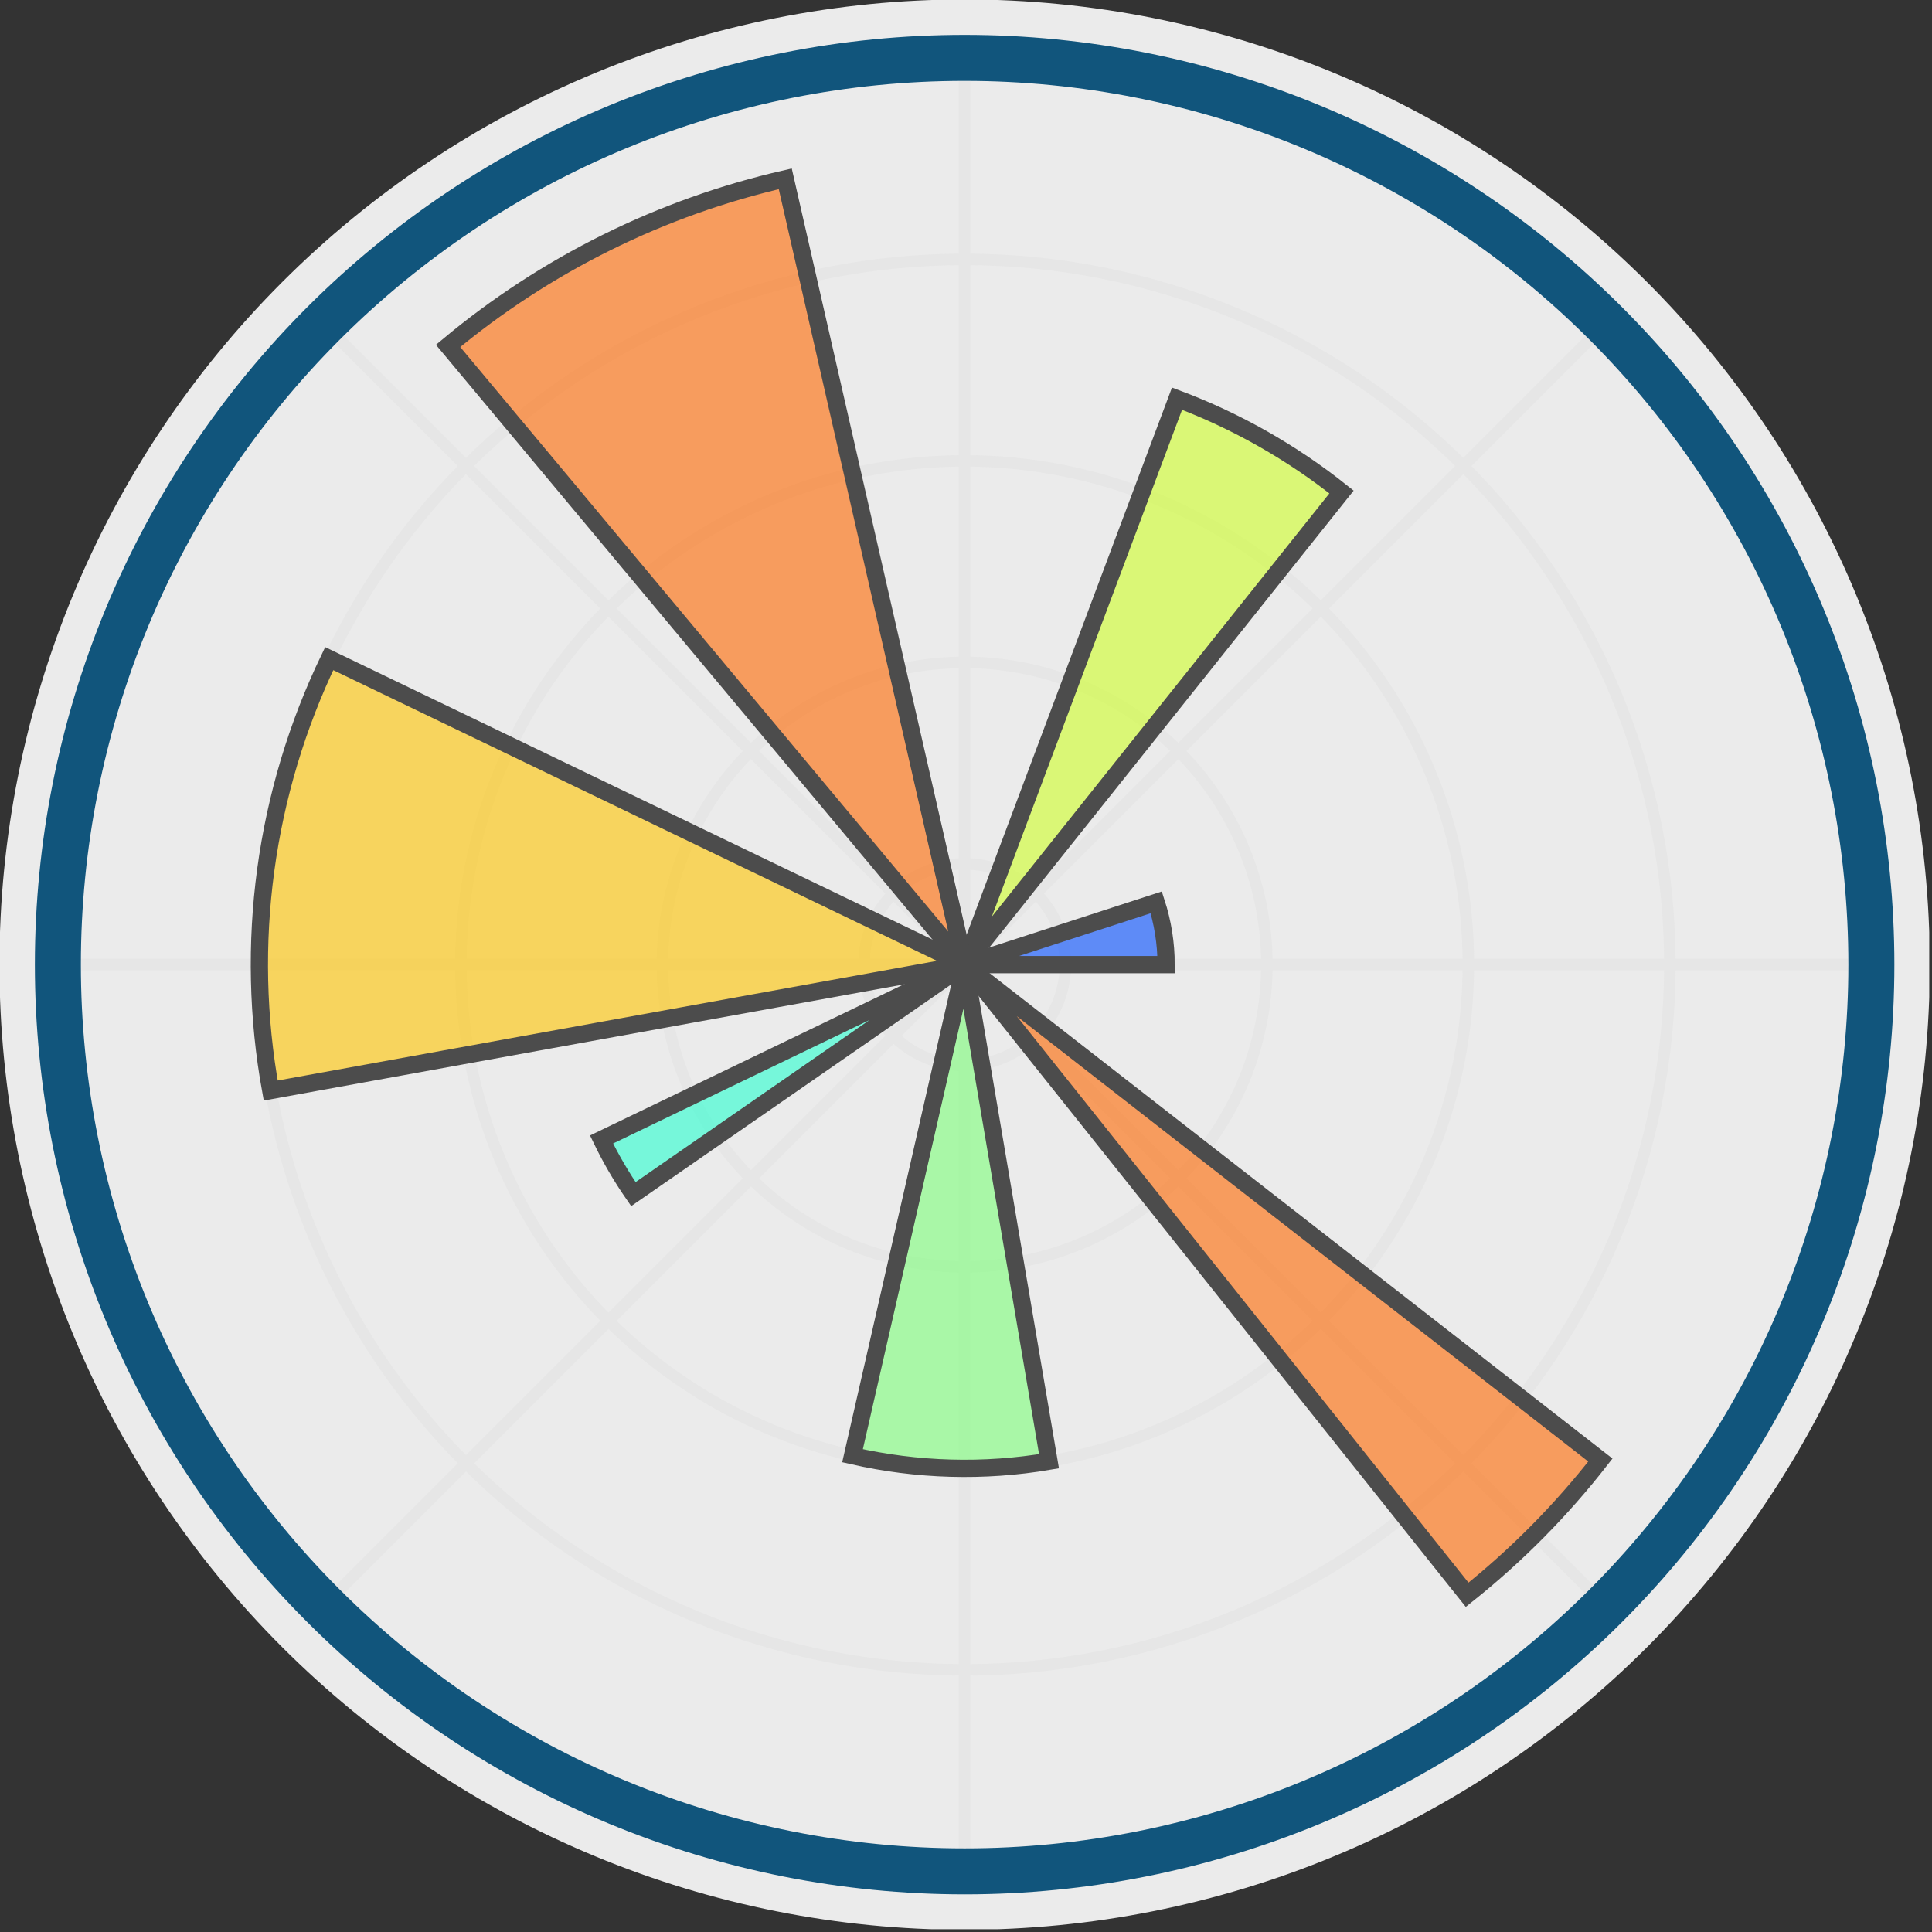 <svg width="224" height="224" viewBox="0 0 224 224" fill="none" xmlns="http://www.w3.org/2000/svg">
<rect x="0" y="0" width="224" height="224" fill="#333333" stroke="none"/>
<g clip-path="url(#clip0_136_19)">
<path d="M223.745 111.84C223.745 126.535 220.85 141.088 215.227 154.664C209.603 168.241 201.36 180.578 190.969 190.969C180.578 201.36 168.241 209.603 154.664 215.227C141.088 220.85 126.535 223.745 111.84 223.745C97.145 223.745 82.593 220.85 69.016 215.227C55.44 209.603 43.103 201.36 32.712 190.969C22.321 180.578 14.077 168.241 8.454 154.664C2.83 141.088 -0.064 126.535 -0.064 111.84C-0.064 97.145 2.83 82.593 8.454 69.016C14.077 55.44 22.321 43.103 32.712 32.712C43.103 22.321 55.44 14.077 69.016 8.454C82.593 2.83 97.145 -0.064 111.84 -0.064C126.535 -0.064 141.088 2.83 154.664 8.454C168.241 14.077 180.578 22.321 190.969 32.712C201.36 43.103 209.603 55.44 215.227 69.016C220.85 82.593 223.745 97.145 223.745 111.84Z" fill="white" fill-opacity="0.9"/>
<mask id="mask0_136_19" style="mask-type:luminance" maskUnits="userSpaceOnUse" x="6" y="6" width="211" height="211">
<path d="M216.97 111.84C216.97 98.035 214.25 84.363 208.967 71.609C203.684 58.854 195.94 47.264 186.178 37.502C176.416 27.74 164.826 19.996 152.071 14.713C139.317 9.43 125.646 6.71 111.84 6.71C98.035 6.71 84.363 9.43 71.609 14.713C58.854 19.996 47.264 27.74 37.502 37.502C27.74 47.264 19.996 58.854 14.713 71.609C9.43 84.363 6.71 98.035 6.71 111.84C6.71 125.646 9.43 139.317 14.713 152.071C19.996 164.826 27.74 176.416 37.502 186.178C47.264 195.94 58.854 203.684 71.609 208.967C84.363 214.25 98.035 216.97 111.84 216.97C125.646 216.97 139.317 214.25 152.071 208.967C164.826 203.684 176.416 195.94 186.178 186.178C195.94 176.416 203.684 164.826 208.967 152.071C214.25 139.317 216.97 125.646 216.97 111.84Z" fill="white"/>
</mask>
<g mask="url(#mask0_136_19)">
<path d="M111.84 111.84H216.969" stroke="#E6E6E6" stroke-width="1.333" stroke-linecap="square"/>
</g>
<mask id="mask1_136_19" style="mask-type:luminance" maskUnits="userSpaceOnUse" x="6" y="6" width="211" height="211">
<path d="M216.97 111.84C216.97 98.035 214.25 84.363 208.967 71.609C203.684 58.854 195.94 47.264 186.178 37.502C176.416 27.74 164.826 19.996 152.071 14.713C139.317 9.43 125.646 6.71 111.84 6.71C98.035 6.71 84.363 9.43 71.609 14.713C58.854 19.996 47.264 27.74 37.502 37.502C27.74 47.264 19.996 58.854 14.713 71.609C9.43 84.363 6.71 98.035 6.71 111.84C6.71 125.646 9.43 139.317 14.713 152.071C19.996 164.826 27.74 176.416 37.502 186.178C47.264 195.94 58.854 203.684 71.609 208.967C84.363 214.25 98.035 216.97 111.84 216.97C125.646 216.97 139.317 214.25 152.071 208.967C164.826 203.684 176.416 195.94 186.178 186.178C195.94 176.416 203.684 164.826 208.967 152.071C214.25 139.317 216.97 125.646 216.97 111.84Z" fill="white"/>
</mask>
<g mask="url(#mask1_136_19)">
<path d="M111.84 111.84L186.178 37.502" stroke="#E6E6E6" stroke-width="1.333" stroke-linecap="square"/>
</g>
<mask id="mask2_136_19" style="mask-type:luminance" maskUnits="userSpaceOnUse" x="6" y="6" width="211" height="211">
<path d="M216.97 111.84C216.97 98.035 214.25 84.363 208.967 71.609C203.684 58.854 195.94 47.264 186.178 37.502C176.416 27.74 164.826 19.996 152.071 14.713C139.317 9.43 125.646 6.71 111.84 6.71C98.035 6.71 84.363 9.43 71.609 14.713C58.854 19.996 47.264 27.74 37.502 37.502C27.74 47.264 19.996 58.854 14.713 71.609C9.43 84.363 6.71 98.035 6.71 111.84C6.71 125.646 9.43 139.317 14.713 152.071C19.996 164.826 27.74 176.416 37.502 186.178C47.264 195.94 58.854 203.684 71.609 208.967C84.363 214.25 98.035 216.97 111.84 216.97C125.646 216.97 139.317 214.25 152.071 208.967C164.826 203.684 176.416 195.94 186.178 186.178C195.94 176.416 203.684 164.826 208.967 152.071C214.25 139.317 216.97 125.646 216.97 111.84Z" fill="white"/>
</mask>
<g mask="url(#mask2_136_19)">
<path d="M111.84 111.84V6.71" stroke="#E6E6E6" stroke-width="1.333" stroke-linecap="square"/>
</g>
<mask id="mask3_136_19" style="mask-type:luminance" maskUnits="userSpaceOnUse" x="6" y="6" width="211" height="211">
<path d="M216.97 111.84C216.97 98.035 214.25 84.363 208.967 71.609C203.684 58.854 195.94 47.264 186.178 37.502C176.416 27.74 164.826 19.996 152.071 14.713C139.317 9.43 125.646 6.71 111.84 6.71C98.035 6.71 84.363 9.43 71.609 14.713C58.854 19.996 47.264 27.74 37.502 37.502C27.74 47.264 19.996 58.854 14.713 71.609C9.43 84.363 6.71 98.035 6.71 111.84C6.71 125.646 9.43 139.317 14.713 152.071C19.996 164.826 27.74 176.416 37.502 186.178C47.264 195.94 58.854 203.684 71.609 208.967C84.363 214.25 98.035 216.97 111.84 216.97C125.646 216.97 139.317 214.25 152.071 208.967C164.826 203.684 176.416 195.94 186.178 186.178C195.94 176.416 203.684 164.826 208.967 152.071C214.25 139.317 216.97 125.646 216.97 111.84Z" fill="white"/>
</mask>
<g mask="url(#mask3_136_19)">
<path d="M111.84 111.84L37.502 37.502" stroke="#E6E6E6" stroke-width="1.333" stroke-linecap="square"/>
</g>
<mask id="mask4_136_19" style="mask-type:luminance" maskUnits="userSpaceOnUse" x="6" y="6" width="211" height="211">
<path d="M216.97 111.84C216.97 98.035 214.25 84.363 208.967 71.609C203.684 58.854 195.94 47.264 186.178 37.502C176.416 27.74 164.826 19.996 152.071 14.713C139.317 9.43 125.646 6.71 111.84 6.71C98.035 6.71 84.363 9.43 71.609 14.713C58.854 19.996 47.264 27.74 37.502 37.502C27.74 47.264 19.996 58.854 14.713 71.609C9.43 84.363 6.71 98.035 6.71 111.84C6.71 125.646 9.43 139.317 14.713 152.071C19.996 164.826 27.74 176.416 37.502 186.178C47.264 195.94 58.854 203.684 71.609 208.967C84.363 214.25 98.035 216.97 111.84 216.97C125.646 216.97 139.317 214.25 152.071 208.967C164.826 203.684 176.416 195.94 186.178 186.178C195.94 176.416 203.684 164.826 208.967 152.071C214.25 139.317 216.97 125.646 216.97 111.84Z" fill="white"/>
</mask>
<g mask="url(#mask4_136_19)">
<path d="M111.84 111.84H6.71" stroke="#E6E6E6" stroke-width="1.333" stroke-linecap="square"/>
</g>
<mask id="mask5_136_19" style="mask-type:luminance" maskUnits="userSpaceOnUse" x="6" y="6" width="211" height="211">
<path d="M216.97 111.84C216.97 98.035 214.25 84.363 208.967 71.609C203.684 58.854 195.94 47.264 186.178 37.502C176.416 27.74 164.826 19.996 152.071 14.713C139.317 9.43 125.646 6.71 111.84 6.71C98.035 6.71 84.363 9.43 71.609 14.713C58.854 19.996 47.264 27.74 37.502 37.502C27.74 47.264 19.996 58.854 14.713 71.609C9.43 84.363 6.71 98.035 6.71 111.84C6.71 125.646 9.43 139.317 14.713 152.071C19.996 164.826 27.74 176.416 37.502 186.178C47.264 195.94 58.854 203.684 71.609 208.967C84.363 214.25 98.035 216.97 111.84 216.97C125.646 216.97 139.317 214.25 152.071 208.967C164.826 203.684 176.416 195.94 186.178 186.178C195.94 176.416 203.684 164.826 208.967 152.071C214.25 139.317 216.97 125.646 216.97 111.84Z" fill="white"/>
</mask>
<g mask="url(#mask5_136_19)">
<path d="M111.84 111.84L37.502 186.178" stroke="#E6E6E6" stroke-width="1.333" stroke-linecap="square"/>
</g>
<mask id="mask6_136_19" style="mask-type:luminance" maskUnits="userSpaceOnUse" x="6" y="6" width="211" height="211">
<path d="M216.97 111.84C216.97 98.035 214.25 84.363 208.967 71.609C203.684 58.854 195.94 47.264 186.178 37.502C176.416 27.74 164.826 19.996 152.071 14.713C139.317 9.43 125.646 6.71 111.84 6.71C98.035 6.71 84.363 9.43 71.609 14.713C58.854 19.996 47.264 27.74 37.502 37.502C27.74 47.264 19.996 58.854 14.713 71.609C9.43 84.363 6.71 98.035 6.71 111.84C6.71 125.646 9.43 139.317 14.713 152.071C19.996 164.826 27.74 176.416 37.502 186.178C47.264 195.94 58.854 203.684 71.609 208.967C84.363 214.25 98.035 216.97 111.84 216.97C125.646 216.97 139.317 214.25 152.071 208.967C164.826 203.684 176.416 195.94 186.178 186.178C195.94 176.416 203.684 164.826 208.967 152.071C214.25 139.317 216.97 125.646 216.97 111.84Z" fill="white"/>
</mask>
<g mask="url(#mask6_136_19)">
<path d="M111.84 111.84V216.969" stroke="#E6E6E6" stroke-width="1.333" stroke-linecap="square"/>
</g>
<mask id="mask7_136_19" style="mask-type:luminance" maskUnits="userSpaceOnUse" x="6" y="6" width="211" height="211">
<path d="M216.97 111.84C216.97 98.035 214.25 84.363 208.967 71.609C203.684 58.854 195.94 47.264 186.178 37.502C176.416 27.74 164.826 19.996 152.071 14.713C139.317 9.43 125.646 6.71 111.84 6.71C98.035 6.71 84.363 9.43 71.609 14.713C58.854 19.996 47.264 27.74 37.502 37.502C27.74 47.264 19.996 58.854 14.713 71.609C9.43 84.363 6.71 98.035 6.71 111.84C6.71 125.646 9.43 139.317 14.713 152.071C19.996 164.826 27.74 176.416 37.502 186.178C47.264 195.94 58.854 203.684 71.609 208.967C84.363 214.25 98.035 216.97 111.84 216.97C125.646 216.97 139.317 214.25 152.071 208.967C164.826 203.684 176.416 195.94 186.178 186.178C195.94 176.416 203.684 164.826 208.967 152.071C214.25 139.317 216.97 125.646 216.97 111.84Z" fill="white"/>
</mask>
<g mask="url(#mask7_136_19)">
<path d="M111.84 111.84L186.178 186.178" stroke="#E6E6E6" stroke-width="1.333" stroke-linecap="square"/>
</g>
<mask id="mask8_136_19" style="mask-type:luminance" maskUnits="userSpaceOnUse" x="6" y="6" width="211" height="211">
<path d="M216.97 111.84C216.97 98.035 214.25 84.363 208.967 71.609C203.684 58.854 195.94 47.264 186.178 37.502C176.416 27.74 164.826 19.996 152.071 14.713C139.317 9.43 125.646 6.71 111.84 6.71C98.035 6.71 84.363 9.43 71.609 14.713C58.854 19.996 47.264 27.74 37.502 37.502C27.74 47.264 19.996 58.854 14.713 71.609C9.43 84.363 6.71 98.035 6.71 111.84C6.71 125.646 9.43 139.317 14.713 152.071C19.996 164.826 27.74 176.416 37.502 186.178C47.264 195.94 58.854 203.684 71.609 208.967C84.363 214.25 98.035 216.97 111.84 216.97C125.646 216.97 139.317 214.25 152.071 208.967C164.826 203.684 176.416 195.94 186.178 186.178C195.94 176.416 203.684 164.826 208.967 152.071C214.25 139.317 216.97 125.646 216.97 111.84Z" fill="white"/>
</mask>
<g mask="url(#mask8_136_19)">
<path d="M123.521 111.84C123.521 110.306 123.219 108.787 122.632 107.37C122.045 105.953 121.185 104.665 120.1 103.58C119.015 102.496 117.728 101.635 116.31 101.048C114.893 100.461 113.374 100.159 111.84 100.159C110.306 100.159 108.787 100.461 107.37 101.048C105.953 101.635 104.665 102.496 103.58 103.58C102.496 104.665 101.635 105.953 101.048 107.37C100.461 108.787 100.159 110.306 100.159 111.84C100.159 113.374 100.461 114.893 101.048 116.31C101.635 117.728 102.496 119.015 103.58 120.1C104.665 121.185 105.953 122.045 107.37 122.632C108.787 123.219 110.306 123.521 111.84 123.521C113.374 123.521 114.893 123.219 116.31 122.632C117.728 122.045 119.015 121.185 120.1 120.1C121.185 119.015 122.045 117.728 122.632 116.31C123.219 114.893 123.521 113.374 123.521 111.84Z" stroke="#E6E6E6" stroke-width="1.333" stroke-linecap="square"/>
</g>
<mask id="mask9_136_19" style="mask-type:luminance" maskUnits="userSpaceOnUse" x="6" y="6" width="211" height="211">
<path d="M216.97 111.84C216.97 98.035 214.25 84.363 208.967 71.609C203.684 58.854 195.94 47.264 186.178 37.502C176.416 27.74 164.826 19.996 152.071 14.713C139.317 9.43 125.646 6.71 111.84 6.71C98.035 6.71 84.363 9.43 71.609 14.713C58.854 19.996 47.264 27.74 37.502 37.502C27.74 47.264 19.996 58.854 14.713 71.609C9.43 84.363 6.71 98.035 6.71 111.84C6.71 125.646 9.43 139.317 14.713 152.071C19.996 164.826 27.74 176.416 37.502 186.178C47.264 195.94 58.854 203.684 71.609 208.967C84.363 214.25 98.035 216.97 111.84 216.97C125.646 216.97 139.317 214.25 152.071 208.967C164.826 203.684 176.416 195.94 186.178 186.178C195.94 176.416 203.684 164.826 208.967 152.071C214.25 139.317 216.97 125.646 216.97 111.84Z" fill="white"/>
</mask>
<g mask="url(#mask9_136_19)">
<path d="M146.883 111.84C146.883 107.238 145.977 102.681 144.216 98.43C142.455 94.178 139.873 90.315 136.619 87.061C133.365 83.807 129.502 81.225 125.251 79.464C120.999 77.703 116.442 76.797 111.84 76.797C107.238 76.797 102.681 77.703 98.43 79.464C94.178 81.225 90.315 83.807 87.061 87.061C83.807 90.315 81.225 94.178 79.464 98.43C77.703 102.681 76.797 107.238 76.797 111.84C76.797 116.442 77.703 120.999 79.464 125.251C81.225 129.502 83.807 133.365 87.061 136.619C90.315 139.873 94.178 142.455 98.43 144.216C102.681 145.977 107.238 146.883 111.84 146.883C116.442 146.883 120.999 145.977 125.251 144.216C129.502 142.455 133.365 139.873 136.619 136.619C139.873 133.365 142.455 129.502 144.216 125.251C145.977 120.999 146.883 116.442 146.883 111.84Z" stroke="#E6E6E6" stroke-width="1.333" stroke-linecap="square"/>
</g>
<mask id="mask10_136_19" style="mask-type:luminance" maskUnits="userSpaceOnUse" x="6" y="6" width="211" height="211">
<path d="M216.97 111.84C216.97 98.035 214.25 84.363 208.967 71.609C203.684 58.854 195.94 47.264 186.178 37.502C176.416 27.74 164.826 19.996 152.071 14.713C139.317 9.43 125.646 6.71 111.84 6.71C98.035 6.71 84.363 9.43 71.609 14.713C58.854 19.996 47.264 27.74 37.502 37.502C27.74 47.264 19.996 58.854 14.713 71.609C9.43 84.363 6.71 98.035 6.71 111.84C6.71 125.646 9.43 139.317 14.713 152.071C19.996 164.826 27.74 176.416 37.502 186.178C47.264 195.94 58.854 203.684 71.609 208.967C84.363 214.25 98.035 216.97 111.84 216.97C125.646 216.97 139.317 214.25 152.071 208.967C164.826 203.684 176.416 195.94 186.178 186.178C195.94 176.416 203.684 164.826 208.967 152.071C214.25 139.317 216.97 125.646 216.97 111.84Z" fill="white"/>
</mask>
<g mask="url(#mask10_136_19)">
<path d="M170.245 111.84C170.245 104.17 168.734 96.575 165.799 89.489C162.864 82.403 158.562 75.964 153.139 70.541C147.715 65.118 141.277 60.816 134.191 57.88C127.105 54.945 119.51 53.435 111.84 53.435C104.17 53.435 96.575 54.945 89.489 57.88C82.403 60.816 75.964 65.118 70.541 70.541C65.118 75.964 60.816 82.403 57.88 89.489C54.945 96.575 53.435 104.17 53.435 111.84C53.435 119.51 54.945 127.105 57.88 134.191C60.816 141.277 65.118 147.715 70.541 153.139C75.964 158.562 82.403 162.864 89.489 165.799C96.575 168.734 104.17 170.245 111.84 170.245C119.51 170.245 127.105 168.734 134.191 165.799C141.277 162.864 147.715 158.562 153.139 153.139C158.562 147.715 162.864 141.277 165.799 134.191C168.734 127.105 170.245 119.51 170.245 111.84Z" stroke="#E6E6E6" stroke-width="1.333" stroke-linecap="square"/>
</g>
<mask id="mask11_136_19" style="mask-type:luminance" maskUnits="userSpaceOnUse" x="6" y="6" width="211" height="211">
<path d="M216.97 111.84C216.97 98.035 214.25 84.363 208.967 71.609C203.684 58.854 195.94 47.264 186.178 37.502C176.416 27.74 164.826 19.996 152.071 14.713C139.317 9.43 125.646 6.71 111.84 6.71C98.035 6.71 84.363 9.43 71.609 14.713C58.854 19.996 47.264 27.74 37.502 37.502C27.74 47.264 19.996 58.854 14.713 71.609C9.43 84.363 6.71 98.035 6.71 111.84C6.71 125.646 9.43 139.317 14.713 152.071C19.996 164.826 27.74 176.416 37.502 186.178C47.264 195.94 58.854 203.684 71.609 208.967C84.363 214.25 98.035 216.97 111.84 216.97C125.646 216.97 139.317 214.25 152.071 208.967C164.826 203.684 176.416 195.94 186.178 186.178C195.94 176.416 203.684 164.826 208.967 152.071C214.25 139.317 216.97 125.646 216.97 111.84Z" fill="white"/>
</mask>
<g mask="url(#mask11_136_19)">
<path d="M193.608 111.84C193.608 101.103 191.493 90.469 187.384 80.549C183.274 70.629 177.251 61.614 169.659 54.022C162.066 46.429 153.052 40.406 143.131 36.297C133.211 32.188 122.578 30.073 111.84 30.073C101.103 30.073 90.469 32.188 80.549 36.297C70.629 40.406 61.614 46.429 54.022 54.022C46.429 61.614 40.406 70.629 36.297 80.549C32.188 90.469 30.073 101.103 30.073 111.84C30.073 122.578 32.188 133.211 36.297 143.131C40.406 153.052 46.429 162.066 54.022 169.659C61.614 177.251 70.629 183.274 80.549 187.384C90.469 191.493 101.103 193.608 111.84 193.608C122.578 193.608 133.211 191.493 143.131 187.384C153.052 183.274 162.066 177.251 169.659 169.659C177.251 162.066 183.274 153.052 187.384 143.131C191.493 133.211 193.608 122.578 193.608 111.84Z" stroke="#E6E6E6" stroke-width="1.333" stroke-linecap="square"/>
</g>
<mask id="mask12_136_19" style="mask-type:luminance" maskUnits="userSpaceOnUse" x="6" y="6" width="211" height="211">
<path d="M216.97 111.84C216.97 98.035 214.25 84.363 208.967 71.609C203.684 58.854 195.94 47.264 186.178 37.502C176.416 27.74 164.826 19.996 152.071 14.713C139.317 9.43 125.646 6.71 111.84 6.71C98.035 6.71 84.363 9.43 71.609 14.713C58.854 19.996 47.264 27.74 37.502 37.502C27.74 47.264 19.996 58.854 14.713 71.609C9.43 84.363 6.71 98.035 6.71 111.84C6.71 125.646 9.43 139.317 14.713 152.071C19.996 164.826 27.74 176.416 37.502 186.178C47.264 195.94 58.854 203.684 71.609 208.967C84.363 214.25 98.035 216.97 111.84 216.97C125.646 216.97 139.317 214.25 152.071 208.967C164.826 203.684 176.416 195.94 186.178 186.178C195.94 176.416 203.684 164.826 208.967 152.071C214.25 139.317 216.97 125.646 216.97 111.84Z" fill="white"/>
</mask>
<g mask="url(#mask12_136_19)">
<path d="M111.84 111.84L134.059 104.621C134.437 105.785 134.723 106.976 134.914 108.185C135.106 109.394 135.202 110.616 135.202 111.84H111.84Z" fill="#004CFF" fill-opacity="0.6" stroke="#4C4C4C" stroke-width="2"/>
</g>
<mask id="mask13_136_19" style="mask-type:luminance" maskUnits="userSpaceOnUse" x="6" y="6" width="211" height="211">
<path d="M216.97 111.84C216.97 98.035 214.25 84.363 208.967 71.609C203.684 58.854 195.94 47.264 186.178 37.502C176.416 27.74 164.826 19.996 152.071 14.713C139.317 9.43 125.646 6.71 111.84 6.71C98.035 6.71 84.363 9.43 71.609 14.713C58.854 19.996 47.264 27.74 37.502 37.502C27.74 47.264 19.996 58.854 14.713 71.609C9.43 84.363 6.71 98.035 6.71 111.84C6.71 125.646 9.43 139.317 14.713 152.071C19.996 164.826 27.74 176.416 37.502 186.178C47.264 195.94 58.854 203.684 71.609 208.967C84.363 214.25 98.035 216.97 111.84 216.97C125.646 216.97 139.317 214.25 152.071 208.967C164.826 203.684 176.416 195.94 186.178 186.178C195.94 176.416 203.684 164.826 208.967 152.071C214.25 139.317 216.97 125.646 216.97 111.84Z" fill="white"/>
</mask>
<g mask="url(#mask13_136_19)">
<path d="M111.84 111.84L136.466 46.223C139.904 47.513 143.235 49.071 146.428 50.883C149.621 52.695 152.667 54.755 155.538 57.044L111.84 111.84Z" fill="#CEFF29" fill-opacity="0.6" stroke="#4C4C4C" stroke-width="2"/>
</g>
<mask id="mask14_136_19" style="mask-type:luminance" maskUnits="userSpaceOnUse" x="6" y="6" width="211" height="211">
<path d="M216.97 111.84C216.97 98.035 214.25 84.363 208.967 71.609C203.684 58.854 195.94 47.264 186.178 37.502C176.416 27.74 164.826 19.996 152.071 14.713C139.317 9.43 125.646 6.71 111.84 6.71C98.035 6.71 84.363 9.43 71.609 14.713C58.854 19.996 47.264 27.74 37.502 37.502C27.74 47.264 19.996 58.854 14.713 71.609C9.43 84.363 6.71 98.035 6.71 111.84C6.71 125.646 9.43 139.317 14.713 152.071C19.996 164.826 27.74 176.416 37.502 186.178C47.264 195.94 58.854 203.684 71.609 208.967C84.363 214.25 98.035 216.97 111.84 216.97C125.646 216.97 139.317 214.25 152.071 208.967C164.826 203.684 176.416 195.94 186.178 186.178C195.94 176.416 203.684 164.826 208.967 152.071C214.25 139.317 216.97 125.646 216.97 111.84Z" fill="white"/>
</mask>
<g mask="url(#mask14_136_19)">
<path d="M111.84 111.84L51.951 40.105C57.592 35.396 63.768 31.368 70.352 28.106C76.936 24.844 83.882 22.369 91.046 20.734L111.84 111.84Z" fill="#FF6800" fill-opacity="0.6" stroke="#4C4C4C" stroke-width="2"/>
</g>
<mask id="mask15_136_19" style="mask-type:luminance" maskUnits="userSpaceOnUse" x="6" y="6" width="211" height="211">
<path d="M216.97 111.84C216.97 98.035 214.25 84.363 208.967 71.609C203.684 58.854 195.94 47.264 186.178 37.502C176.416 27.74 164.826 19.996 152.071 14.713C139.317 9.43 125.646 6.71 111.84 6.71C98.035 6.71 84.363 9.43 71.609 14.713C58.854 19.996 47.264 27.74 37.502 37.502C27.74 47.264 19.996 58.854 14.713 71.609C9.43 84.363 6.71 98.035 6.71 111.84C6.71 125.646 9.43 139.317 14.713 152.071C19.996 164.826 27.74 176.416 37.502 186.178C47.264 195.94 58.854 203.684 71.609 208.967C84.363 214.25 98.035 216.97 111.84 216.97C125.646 216.97 139.317 214.25 152.071 208.967C164.826 203.684 176.416 195.94 186.178 186.178C195.94 176.416 203.684 164.826 208.967 152.071C214.25 139.317 216.97 125.646 216.97 111.84Z" fill="white"/>
</mask>
<g mask="url(#mask15_136_19)">
<path d="M111.84 111.84L31.387 126.44C29.855 117.998 29.661 109.367 30.813 100.864C31.965 92.361 34.447 84.093 38.17 76.362L111.84 111.84Z" fill="#FFC400" fill-opacity="0.6" stroke="#4C4C4C" stroke-width="2"/>
</g>
<mask id="mask16_136_19" style="mask-type:luminance" maskUnits="userSpaceOnUse" x="6" y="6" width="211" height="211">
<path d="M216.97 111.84C216.97 98.035 214.25 84.363 208.967 71.609C203.684 58.854 195.94 47.264 186.178 37.502C176.416 27.74 164.826 19.996 152.071 14.713C139.317 9.43 125.646 6.71 111.84 6.71C98.035 6.71 84.363 9.43 71.609 14.713C58.854 19.996 47.264 27.74 37.502 37.502C27.74 47.264 19.996 58.854 14.713 71.609C9.43 84.363 6.71 98.035 6.71 111.84C6.71 125.646 9.43 139.317 14.713 152.071C19.996 164.826 27.74 176.416 37.502 186.178C47.264 195.94 58.854 203.684 71.609 208.967C84.363 214.25 98.035 216.97 111.84 216.97C125.646 216.97 139.317 214.25 152.071 208.967C164.826 203.684 176.416 195.94 186.178 186.178C195.94 176.416 203.684 164.826 208.967 152.071C214.25 139.317 216.97 125.646 216.97 111.84Z" fill="white"/>
</mask>
<g mask="url(#mask16_136_19)">
<path d="M111.84 111.84L73.433 138.449C72.736 137.443 72.079 136.41 71.463 135.353C70.848 134.296 70.274 133.215 69.743 132.113L111.84 111.84Z" fill="#29FFCE" fill-opacity="0.6" stroke="#4C4C4C" stroke-width="2"/>
</g>
<mask id="mask17_136_19" style="mask-type:luminance" maskUnits="userSpaceOnUse" x="6" y="6" width="211" height="211">
<path d="M216.97 111.84C216.97 98.035 214.25 84.363 208.967 71.609C203.684 58.854 195.94 47.264 186.178 37.502C176.416 27.74 164.826 19.996 152.071 14.713C139.317 9.43 125.646 6.71 111.84 6.71C98.035 6.71 84.363 9.43 71.609 14.713C58.854 19.996 47.264 27.74 37.502 37.502C27.74 47.264 19.996 58.854 14.713 71.609C9.43 84.363 6.71 98.035 6.71 111.84C6.71 125.646 9.43 139.317 14.713 152.071C19.996 164.826 27.74 176.416 37.502 186.178C47.264 195.94 58.854 203.684 71.609 208.967C84.363 214.25 98.035 216.97 111.84 216.97C125.646 216.97 139.317 214.25 152.071 208.967C164.826 203.684 176.416 195.94 186.178 186.178C195.94 176.416 203.684 164.826 208.967 152.071C214.25 139.317 216.97 125.646 216.97 111.84Z" fill="white"/>
</mask>
<g mask="url(#mask17_136_19)">
<path d="M111.84 111.84L121.623 169.42C117.852 170.061 114.026 170.33 110.202 170.222C106.378 170.115 102.574 169.632 98.844 168.781L111.84 111.84Z" fill="#7DFF7A" fill-opacity="0.6" stroke="#4C4C4C" stroke-width="2"/>
</g>
<mask id="mask18_136_19" style="mask-type:luminance" maskUnits="userSpaceOnUse" x="6" y="6" width="211" height="211">
<path d="M216.97 111.84C216.97 98.035 214.25 84.363 208.967 71.609C203.684 58.854 195.94 47.264 186.178 37.502C176.416 27.74 164.826 19.996 152.071 14.713C139.317 9.43 125.646 6.71 111.84 6.71C98.035 6.71 84.363 9.43 71.609 14.713C58.854 19.996 47.264 27.74 37.502 37.502C27.74 47.264 19.996 58.854 14.713 71.609C9.43 84.363 6.71 98.035 6.71 111.84C6.71 125.646 9.43 139.317 14.713 152.071C19.996 164.826 27.74 176.416 37.502 186.178C47.264 195.94 58.854 203.684 71.609 208.967C84.363 214.25 98.035 216.97 111.84 216.97C125.646 216.97 139.317 214.25 152.071 208.967C164.826 203.684 176.416 195.94 186.178 186.178C195.94 176.416 203.684 164.826 208.967 152.071C214.25 139.317 216.97 125.646 216.97 111.84Z" fill="white"/>
</mask>
<g mask="url(#mask18_136_19)">
<path d="M111.84 111.84L185.55 169.281C183.294 172.176 180.869 174.936 178.288 177.546C175.707 180.156 172.974 182.612 170.104 184.901L111.84 111.84Z" fill="#FF6800" fill-opacity="0.6" stroke="#4C4C4C" stroke-width="2"/>
</g>
<path d="M216.97 111.84C216.97 98.035 214.25 84.363 208.967 71.609C203.684 58.854 195.94 47.264 186.178 37.502C176.416 27.74 164.826 19.996 152.071 14.713C139.317 9.43 125.646 6.71 111.84 6.71C98.035 6.71 84.363 9.43 71.609 14.713C58.854 19.996 47.264 27.74 37.502 37.502C27.74 47.264 19.996 58.854 14.713 71.609C9.43 84.363 6.71 98.035 6.71 111.84C6.71 125.646 9.43 139.317 14.713 152.071C19.996 164.826 27.74 176.416 37.502 186.178C47.264 195.94 58.854 203.684 71.609 208.967C84.363 214.25 98.035 216.97 111.84 216.97C125.646 216.97 139.317 214.25 152.071 208.967C164.826 203.684 176.416 195.94 186.178 186.178C195.94 176.416 203.684 164.826 208.967 152.071C214.25 139.317 216.97 125.646 216.97 111.84Z" stroke="#11557C" stroke-width="5.333" stroke-linecap="square"/>
</g>
<defs>
<clipPath id="clip0_136_19">
<rect width="223.68" height="223.68" fill="white"/>
</clipPath>
</defs>
</svg>
